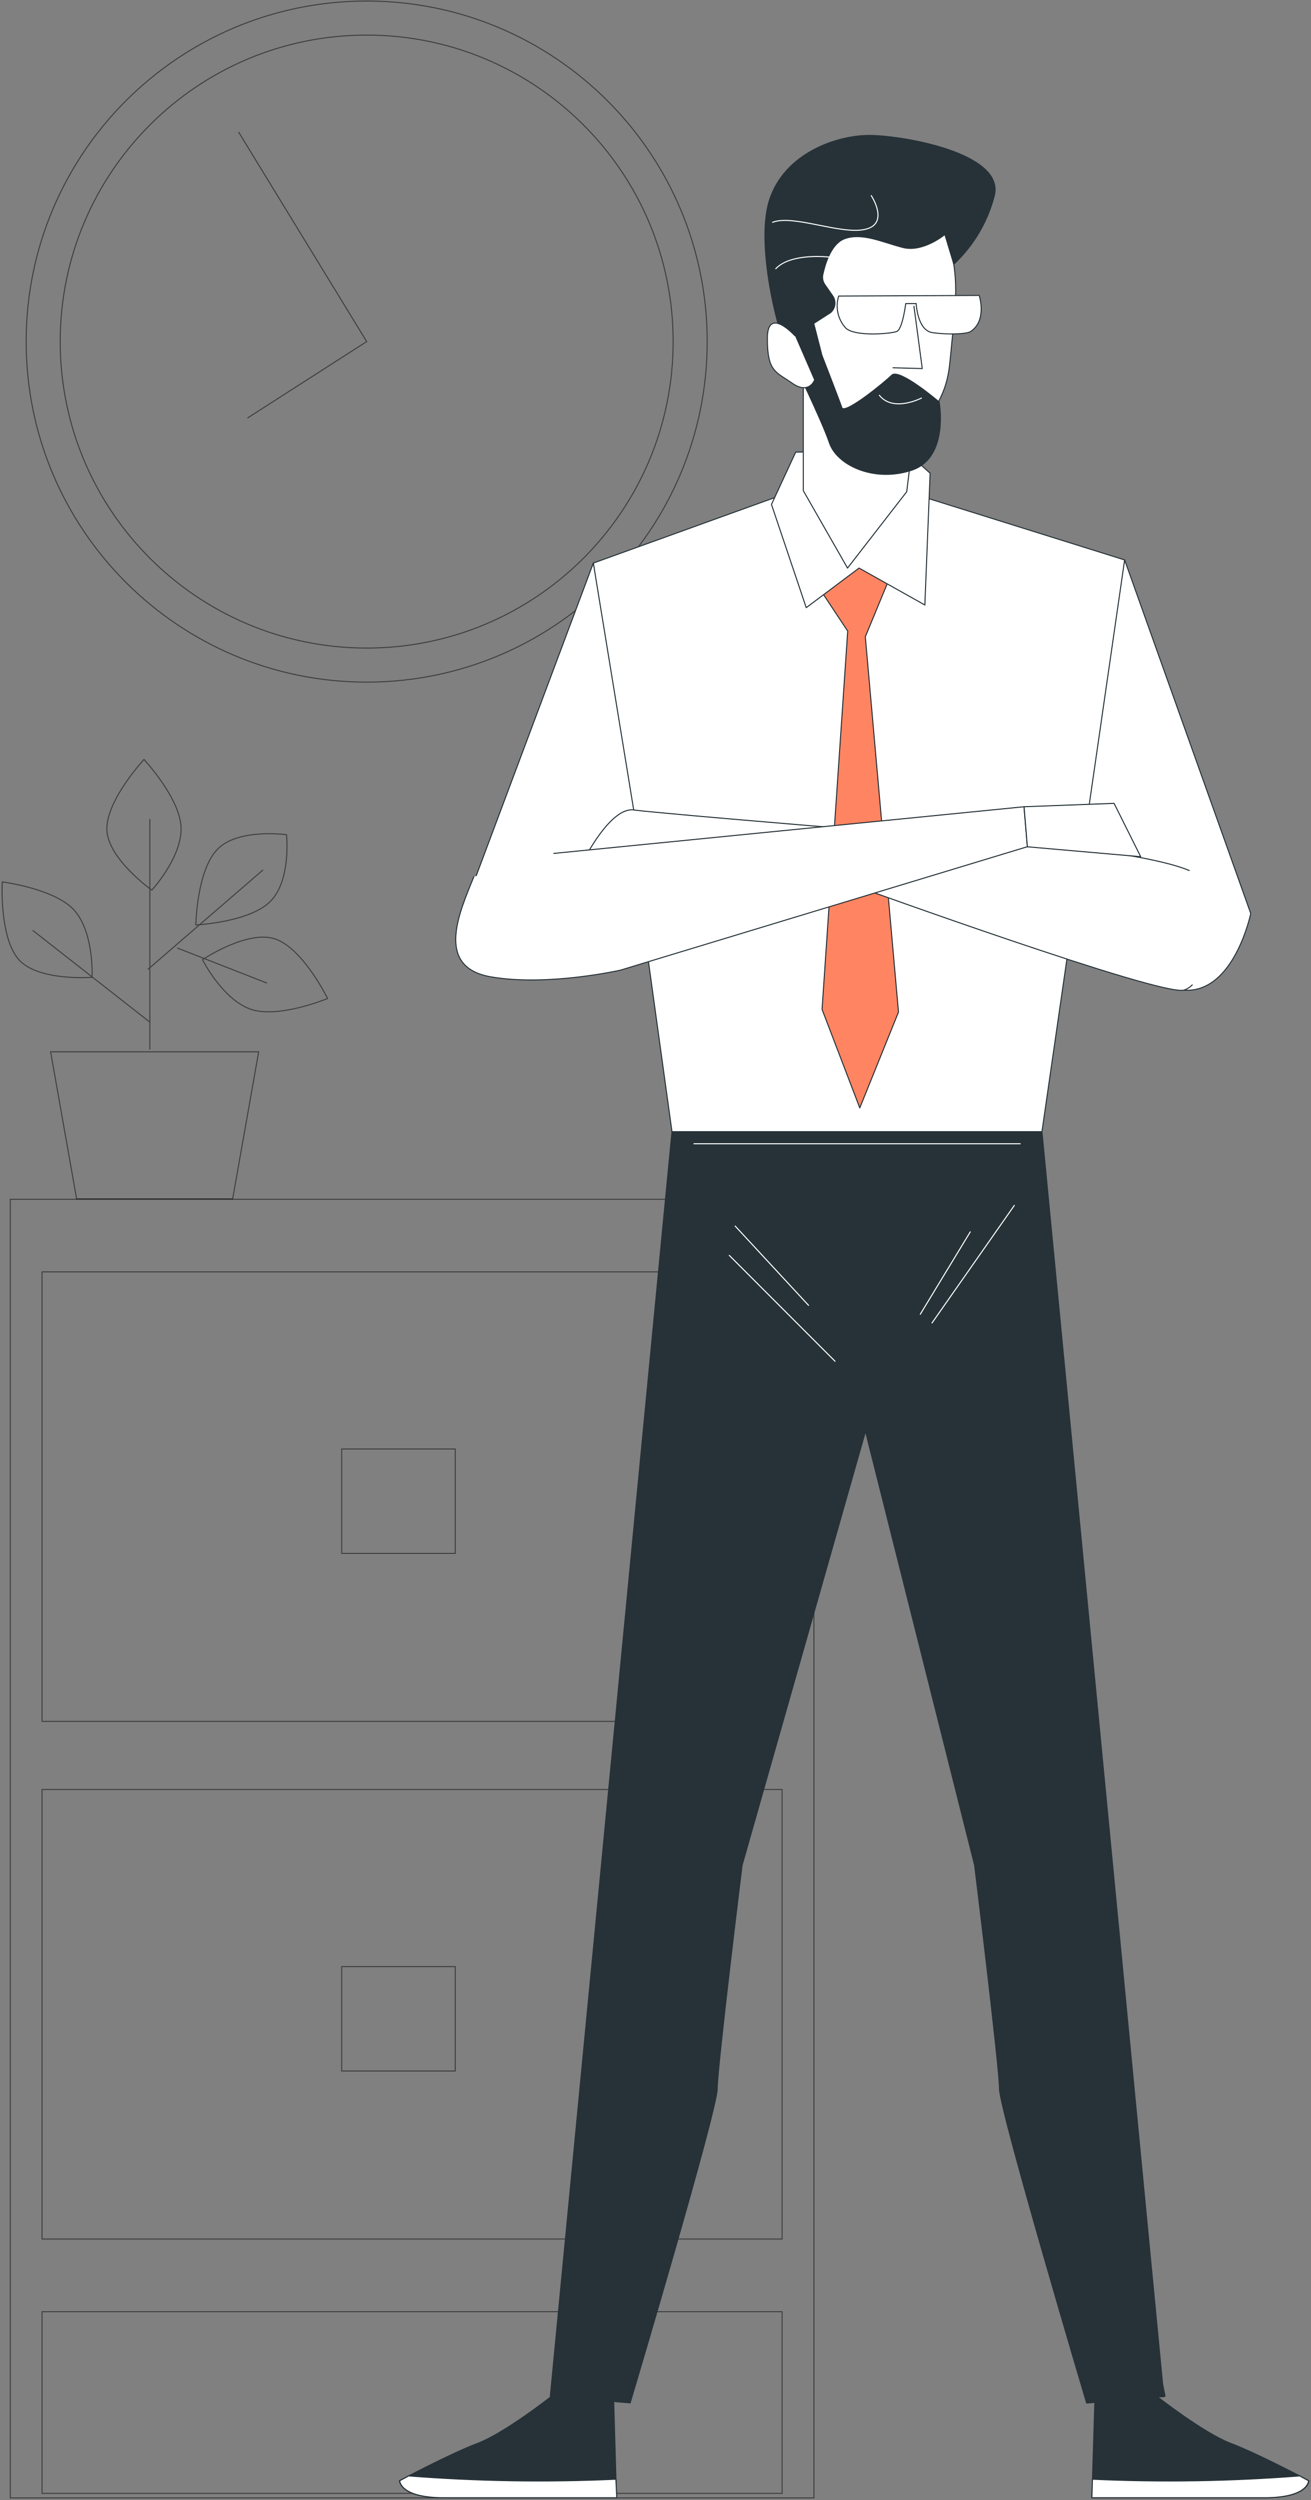 <?xml version="1.0" encoding="UTF-8"?> <svg xmlns="http://www.w3.org/2000/svg" width="633" height="1207" viewBox="0 0 633 1207" fill="none"><rect x="0" y="0" width="633" height="1207" fill="#808080" stroke="none"/> <g opacity="0.5"> <path d="M177.046 329.333C267.851 329.333 341.462 255.721 341.462 164.916C341.462 74.112 267.851 0.5 177.046 0.5C86.242 0.5 12.63 74.112 12.63 164.916C12.63 255.721 86.242 329.333 177.046 329.333Z" stroke="black" stroke-width="0.5" stroke-miterlimit="10"></path> <path d="M177.046 312.891C258.77 312.891 325.021 246.641 325.021 164.917C325.021 83.192 258.77 16.942 177.046 16.942C95.322 16.942 29.071 83.192 29.071 164.917C29.071 246.641 95.322 312.891 177.046 312.891Z" stroke="black" stroke-width="0.5" stroke-miterlimit="10"></path> <path d="M119.468 201.844L177.046 164.916L115.193 63.735" stroke="black" stroke-width="0.5" stroke-miterlimit="10"></path> </g> <g opacity="0.5"> <path d="M392.991 579.015H4.968V1206H392.991V579.015Z" stroke="black" stroke-width="0.5" stroke-miterlimit="10"></path> <path d="M377.634 614.069H20.291V831.098H377.634V614.069Z" stroke="black" stroke-width="0.5" stroke-miterlimit="10"></path> <path d="M219.794 699.565H164.978V749.975H219.794V699.565Z" stroke="black" stroke-width="0.5" stroke-miterlimit="10"></path> <path d="M377.634 863.981H20.291V1081.01H377.634V863.981Z" stroke="black" stroke-width="0.5" stroke-miterlimit="10"></path> <path d="M219.794 949.478H164.978V999.888H219.794V949.478Z" stroke="black" stroke-width="0.5" stroke-miterlimit="10"></path> <path d="M377.634 1116.1H20.291V1203.8H377.634V1116.1Z" stroke="black" stroke-width="0.5" stroke-miterlimit="10"></path> </g> <g opacity="0.5"> <path d="M124.893 507.823H24.435L36.996 578.818H112.332L124.893 507.823Z" stroke="black" stroke-width="0.5" stroke-miterlimit="10"></path> <path d="M87.439 400.163C87.439 414.467 73.3 429.758 73.3 429.758C73.3 429.758 51.597 414.368 51.597 400.163C51.597 385.957 69.518 366.688 69.518 366.688C69.518 366.688 87.439 385.826 87.439 400.163Z" stroke="black" stroke-width="0.5" stroke-miterlimit="10"></path> <path d="M36.306 439.985C45.48 450.968 44.461 471.849 44.461 471.849C44.461 471.849 17.957 473.953 8.783 462.97C-0.392 451.987 1.088 425.779 1.088 425.779C1.088 425.779 27.197 429.1 36.306 439.985Z" stroke="black" stroke-width="0.5" stroke-miterlimit="10"></path> <path d="M104.966 410.061C114.831 399.768 138.343 402.991 138.343 402.991C138.343 402.991 140.678 424.727 130.714 435.019C120.75 445.312 94.543 446.561 94.543 446.561C94.543 446.561 95.003 420.255 104.966 410.061Z" stroke="black" stroke-width="0.5" stroke-miterlimit="10"></path> <path d="M120.52 487.073C107.136 482.009 97.765 463.332 97.765 463.332C97.765 463.332 119.862 448.501 133.246 453.467C146.629 458.432 158.171 482.075 158.171 482.075C158.171 482.075 133.903 492.17 120.52 487.073Z" stroke="black" stroke-width="0.5" stroke-miterlimit="10"></path> <path d="M72.346 506.705V395.428" stroke="black" stroke-width="0.5" stroke-miterlimit="10"></path> <path d="M71.393 468.034L127.031 419.959" stroke="black" stroke-width="0.5" stroke-miterlimit="10"></path> <path d="M72.346 493.486L15.787 449.192" stroke="black" stroke-width="0.5" stroke-miterlimit="10"></path> <path d="M85.532 457.676L128.905 474.644" stroke="black" stroke-width="0.5" stroke-miterlimit="10"></path> </g> <path d="M543.012 270.343L603.907 441.03C603.907 441.03 595.88 479.656 571.712 478.059C547.543 476.462 541.113 442.627 534.683 437.794C528.252 432.96 518.585 395.931 518.585 395.931L543.012 270.343Z" fill="white" stroke="#263238" stroke-width="0.5" stroke-linecap="round" stroke-linejoin="round"></path> <path d="M385.485 236.119L286.482 271.853L324.461 546.377H503.089L543.009 270.343L436.152 236.896L385.485 236.119Z" fill="white" stroke="#263238" stroke-width="0.5" stroke-linecap="round" stroke-linejoin="round"></path> <path d="M395.023 283.16L409.308 304.696L396.922 487.338L415.135 534.897L433.822 488.632L417.81 307.415L430.671 276.298L412.847 252.864L395.023 283.16Z" fill="#FF8562" stroke="#263238" stroke-width="0.5" stroke-linecap="round" stroke-linejoin="round"></path> <path d="M414.79 274.27L389.284 293.389L372.496 243.542L384.191 218.295L436.368 217.044L449.1 228.48L446.553 292.094L414.79 274.27Z" fill="white" stroke="#263238" stroke-width="0.5" stroke-linecap="round" stroke-linejoin="round"></path> <path d="M441.764 205.348L437.793 237.414L409.223 274.27L387.86 236.896V176.778C387.86 176.778 425.278 186.143 441.764 205.348Z" fill="white" stroke="#263238" stroke-width="0.5" stroke-linecap="round" stroke-linejoin="round"></path> <path d="M373.188 138.714C373.188 109.582 394.421 85.975 420.661 85.975C446.9 85.975 461.444 110.877 461.444 140.008C461.444 149.417 459.502 165.557 458.726 174.146C457.388 188.819 452.942 195.034 444.268 208.197C415.827 251.354 392.479 188.042 380.525 166.766C375.686 158.21 373.157 148.543 373.188 138.714V138.714Z" fill="white" stroke="#263238" stroke-width="0.5" stroke-linecap="round" stroke-linejoin="round"></path> <path d="M441.29 147.863L445.303 177.943L431.191 177.555" fill="white"></path> <path d="M441.29 147.863L445.303 177.943L431.191 177.555" stroke="#263238" stroke-width="0.5" stroke-linecap="round" stroke-linejoin="round"></path> <path d="M472.793 142.641L404.95 142.943C404.116 145.582 403.988 148.392 404.579 151.096C405.17 153.799 406.458 156.3 408.316 158.35C412.632 162.666 430.197 161.156 433.002 160.033C435.807 158.911 437.318 146.568 437.318 146.568H442.367C442.367 146.568 442.928 159.516 450.179 160.595C457.429 161.673 466.88 161.328 468.693 160.033C476.72 154.639 472.793 142.641 472.793 142.641Z" fill="white" stroke="#263238" stroke-width="0.5" stroke-linecap="round" stroke-linejoin="round"></path> <path d="M381.558 171.642C381.558 171.642 396.836 202.931 400.461 213.764C404.087 224.596 422.04 233.055 440.209 227.013C458.378 220.971 453.458 194.084 453.458 194.084C453.458 194.084 434.167 177.598 430.585 181.137C427.003 184.676 407.669 200.428 406.46 196.803C405.252 193.178 396.836 171.513 396.836 171.513L392.909 156.149L400.979 150.97C402.144 149.999 402.902 148.627 403.102 147.124C403.302 145.621 402.929 144.097 402.058 142.856L398.26 137.375C397.792 136.704 397.463 135.946 397.292 135.145C397.122 134.345 397.114 133.518 397.268 132.714C398.26 128.01 400.979 118.257 407.28 115.451C415.912 111.869 426.399 117.091 436.066 119.508C445.733 121.925 456.221 113.207 456.221 113.207L460.536 127.535C470.105 118.555 476.904 107.024 480.13 94.304C484.963 73.805 435.548 65.389 419.709 65.389C403.871 65.389 378.753 74.02 371.503 96.721C364.252 119.422 377.286 167.585 381.558 171.642Z" fill="#263238" stroke="#263238" stroke-width="0.5" stroke-linecap="round" stroke-linejoin="round"></path> <path d="M420.661 94.434C420.661 94.434 429.637 107.899 417.856 110.704C406.074 113.509 383.114 103.411 373.015 107.338" stroke="white" stroke-width="0.5" stroke-linecap="round" stroke-linejoin="round"></path> <path d="M400.463 124.127C400.463 124.127 381.991 121.882 374.568 129.737" stroke="white" stroke-width="0.5" stroke-linecap="round" stroke-linejoin="round"></path> <path d="M444.913 192.185C444.913 192.185 431.318 199.263 424.586 190.847" stroke="white" stroke-width="0.5" stroke-linecap="round" stroke-linejoin="round"></path> <path d="M383.846 162.104C383.846 162.104 370.51 147.43 370.51 163.442C370.51 179.453 374.524 179.453 382.508 185.02C390.492 190.588 393.211 183.683 393.211 183.683" fill="white"></path> <path d="M383.846 162.104C383.846 162.104 370.51 147.43 370.51 163.442C370.51 179.453 374.524 179.453 382.508 185.02C390.492 190.588 393.211 183.683 393.211 183.683" stroke="#263238" stroke-width="0.5" stroke-linecap="round" stroke-linejoin="round"></path> <path d="M561.912 1156.92H562.516L561.351 1151.05L503.089 546.421H324.461L265.724 1156.88H266.371L304.263 1160.12C304.263 1160.12 346.298 1018.99 346.298 1008.46C346.298 997.932 358.296 900.569 358.296 900.569L417.896 691.041L470.591 900.569C470.591 900.569 482.589 998.148 482.589 1008.46C482.589 1018.78 524.667 1160.2 524.667 1160.2L560.315 1157.14H561.912V1156.92Z" fill="#263238" stroke="#263238" stroke-width="0.5" stroke-linecap="round" stroke-linejoin="round"></path> <path d="M489.755 581.981L450.007 638.733" stroke="white" stroke-width="0.5" stroke-linecap="round" stroke-linejoin="round"></path> <path d="M468.478 594.756L444.353 634.504" stroke="white" stroke-width="0.5" stroke-linecap="round" stroke-linejoin="round"></path> <path d="M354.973 591.951L390.405 630.231" stroke="white" stroke-width="0.5" stroke-linecap="round" stroke-linejoin="round"></path> <path d="M352.126 606.107L403.181 657.205" stroke="white" stroke-width="0.5" stroke-linecap="round" stroke-linejoin="round"></path> <path d="M335.079 552.203H492.603" stroke="white" stroke-width="0.5" stroke-linecap="round" stroke-linejoin="round"></path> <path d="M266.372 1156.88C266.372 1156.88 243.628 1174.79 230.509 1179.71C217.389 1184.63 192.875 1197.71 192.875 1197.71C192.875 1197.71 192.875 1205.91 214.152 1205.91H297.661L296.237 1156.88H266.372Z" fill="#263238" stroke="#263238" stroke-width="0.5" stroke-linecap="round" stroke-linejoin="round"></path> <path d="M297.36 1196.97C264.013 1198.5 230.603 1197.96 197.322 1195.38L193.006 1197.71C193.006 1197.71 193.006 1205.91 214.282 1205.91H297.792L297.36 1196.97Z" fill="white" stroke="#263238" stroke-width="0.5" stroke-linecap="round" stroke-linejoin="round"></path> <path d="M558.46 1156.88C558.46 1156.88 581.247 1174.79 594.324 1179.71C607.4 1184.63 632 1197.71 632 1197.71C632 1197.71 632 1205.91 610.68 1205.91H527.214L528.724 1156.88H558.46Z" fill="#263238" stroke="#263238" stroke-width="0.5" stroke-linecap="round" stroke-linejoin="round"></path> <path d="M527.473 1196.97C560.82 1198.5 594.23 1197.96 627.512 1195.38L631.827 1197.71C631.827 1197.71 631.827 1205.91 610.508 1205.91H527.214L527.473 1196.97Z" fill="white" stroke="#263238" stroke-width="0.5" stroke-linecap="round" stroke-linejoin="round"></path> <path d="M286.482 271.853L220.71 447.46H283.806L307.37 399.555L286.482 271.853Z" fill="white" stroke="#263238" stroke-width="0.5" stroke-linecap="round" stroke-linejoin="round"></path> <path d="M574.212 420.271C547.886 409.396 463.427 404.001 459.025 404.001C454.623 404.001 317.34 392.694 306.076 391.054C294.812 389.414 281.908 415.222 281.908 415.222L341.465 413.582L413.926 428.083C413.926 428.083 560.661 481.209 571.709 478.016C573.215 477.514 574.577 476.655 575.679 475.513" fill="white"></path> <path d="M574.212 420.271C547.886 409.396 463.427 404.001 459.025 404.001C454.623 404.001 317.34 392.694 306.076 391.054C294.812 389.414 281.908 415.222 281.908 415.222L341.465 413.582L413.926 428.083C413.926 428.083 560.661 481.209 571.709 478.016C573.215 477.514 574.577 476.655 575.679 475.513" stroke="#263238" stroke-width="0.5" stroke-linecap="round" stroke-linejoin="round"></path> <path d="M267.409 412.028L494.417 389.5L496.057 408.791L299.605 468.392C299.605 468.392 264.216 476.419 236.811 471.585C209.406 466.752 222.353 439.39 228.784 423.292" fill="white"></path> <path d="M267.409 412.028L494.417 389.5L496.057 408.791L299.605 468.392C299.605 468.392 264.216 476.419 236.811 471.585C209.406 466.752 222.353 439.39 228.784 423.292" stroke="#263238" stroke-width="0.5" stroke-linecap="round" stroke-linejoin="round"></path> <path d="M494.458 389.5L537.917 387.86L550.778 413.625L496.054 408.834L494.458 389.5Z" fill="white" stroke="#263238" stroke-width="0.5" stroke-linecap="round" stroke-linejoin="round"></path> </svg> 